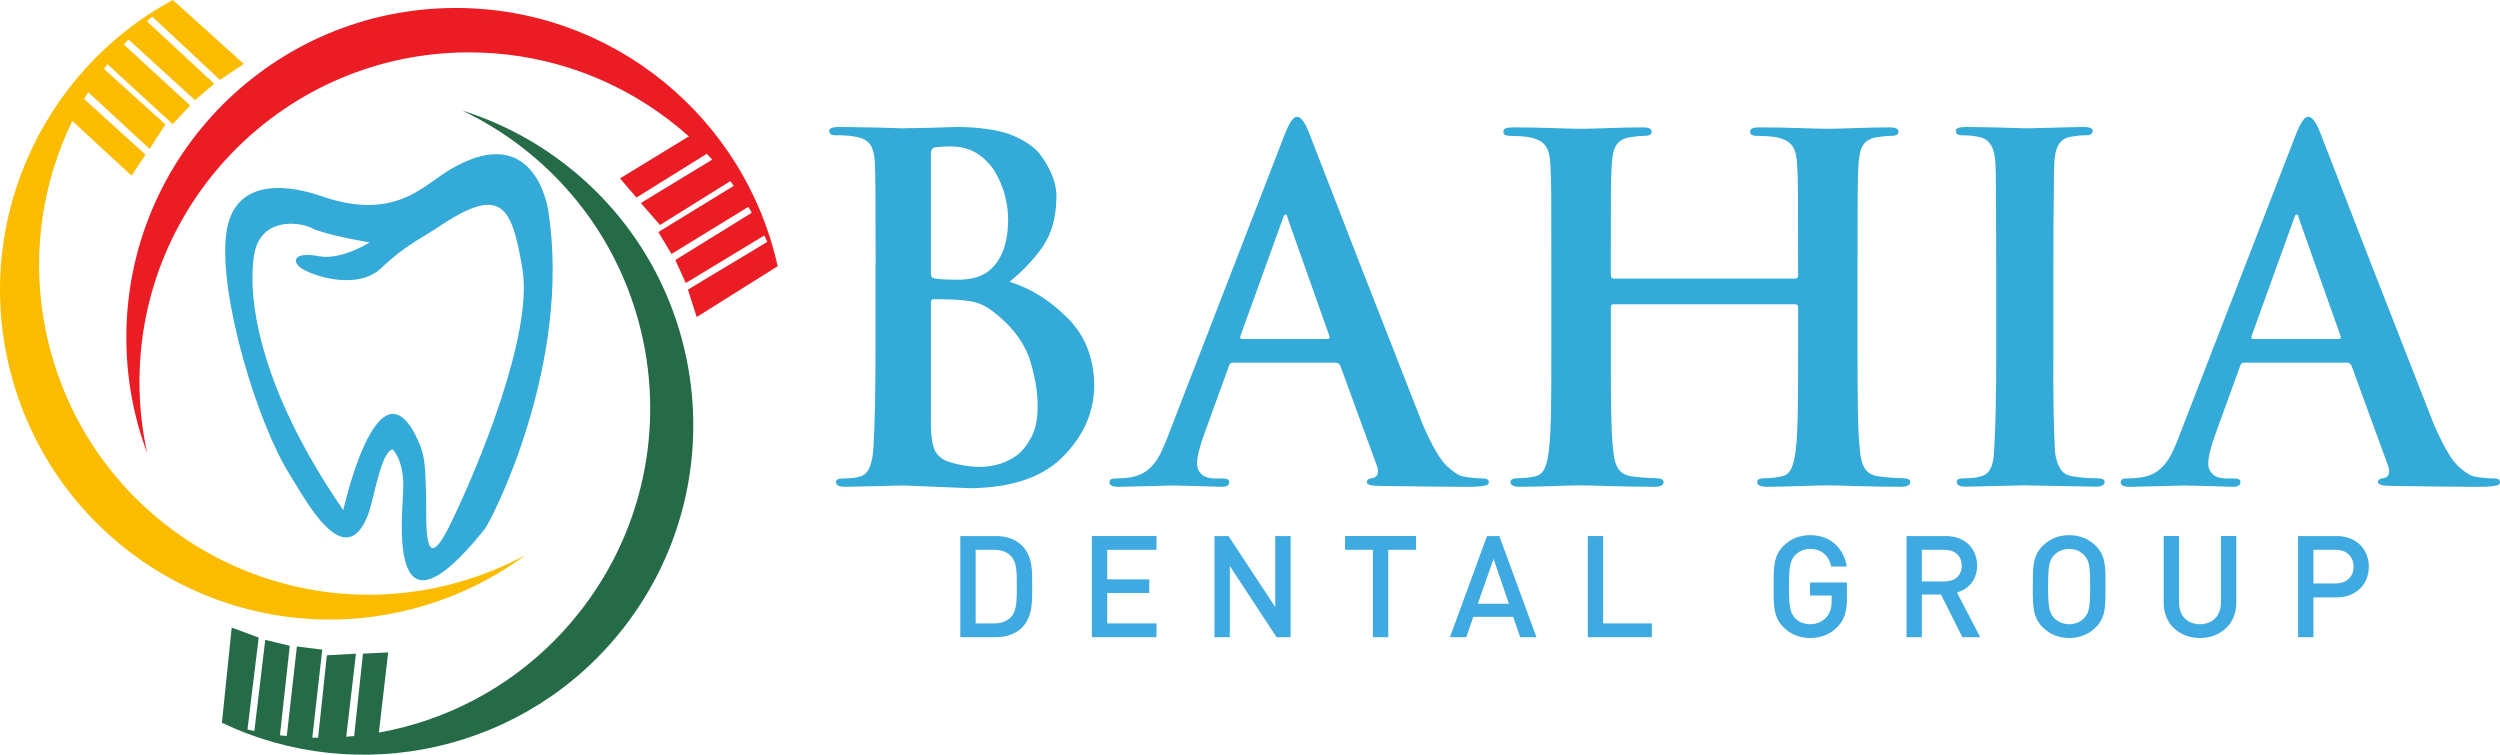 <?xml version="1.0" encoding="UTF-8"?>
<svg xmlns="http://www.w3.org/2000/svg" id="uuid-d11e1ca5-4b0c-4570-a598-3e56c3f655da" data-name="Layer 2" viewBox="0 0 630.09 190.22">
  <g id="uuid-bbd98a5a-d8eb-44e8-b005-3123ec96265a" data-name="Layer 1">
    <g>
      <g>
        <path d="M257.57,158.19c-1.61,1.61-3.94,2.4-6.59,2.4h-8.95v-25.49h8.95c2.65,0,4.98.79,6.59,2.4,2.76,2.76,2.58,6.48,2.58,10.17s.18,7.77-2.58,10.53ZM254.92,140.29c-1.07-1.18-2.51-1.72-4.33-1.72h-4.69v18.55h4.69c1.83,0,3.26-.54,4.33-1.72,1.33-1.47,1.36-4.23,1.36-7.73s-.04-5.91-1.36-7.37Z" style="fill: #3faae1;"></path>
        <path d="M275.19,160.59v-25.49h16.29v3.47h-12.42v7.45h10.6v3.44h-10.6v7.66h12.42v3.47h-16.29Z" style="fill: #3faae1;"></path>
        <path d="M321.74,160.59l-11.78-17.94v17.94h-3.87v-25.49h3.54l11.78,17.9v-17.9h3.87v25.49h-3.54Z" style="fill: #3faae1;"></path>
        <path d="M349.89,138.57v22.02h-3.87v-22.02h-7.02v-3.47h17.9v3.47h-7.02Z" style="fill: #3faae1;"></path>
        <path d="M383.13,160.59l-1.76-5.12h-10.06l-1.75,5.12h-4.12l9.34-25.49h3.11l9.35,25.49h-4.12ZM376.43,140.86l-3.97,11.31h7.84l-3.87-11.31Z" style="fill: #3faae1;"></path>
        <path d="M400.18,160.59v-25.49h3.87v22.02h12.28v3.47h-16.15Z" style="fill: #3faae1;"></path>
        <path d="M463.21,157.9c-1.93,2.04-4.33,2.9-7.02,2.9s-4.94-.97-6.7-2.72c-2.51-2.51-2.47-5.33-2.47-10.24s-.04-7.73,2.47-10.24c1.75-1.76,3.97-2.72,6.7-2.72,5.41,0,8.56,3.54,9.27,7.91h-3.9c-.64-2.79-2.51-4.44-5.37-4.44-1.5,0-2.86.61-3.76,1.58-1.25,1.36-1.54,2.79-1.54,7.91s.29,6.59,1.54,7.95c.9.97,2.26,1.54,3.76,1.54,1.68,0,3.15-.65,4.15-1.79.93-1.07,1.29-2.36,1.29-4.01v-1.43h-5.44v-3.29h9.31v3.9c0,3.29-.61,5.41-2.29,7.2Z" style="fill: #3faae1;"></path>
        <path d="M494.58,160.59l-5.37-10.74h-4.83v10.74h-3.87v-25.49h9.88c4.83,0,7.91,3.12,7.91,7.45,0,3.65-2.22,5.98-5.08,6.77l5.87,11.28h-4.51ZM490.1,138.57h-5.73v7.98h5.73c2.58,0,4.33-1.47,4.33-3.97s-1.76-4.01-4.33-4.01Z" style="fill: #3faae1;"></path>
        <path d="M528.24,158.08c-1.76,1.75-4.01,2.72-6.73,2.72s-4.94-.97-6.7-2.72c-2.51-2.51-2.47-5.33-2.47-10.24s-.04-7.73,2.47-10.24c1.75-1.76,3.97-2.72,6.7-2.72s4.98.97,6.73,2.72c2.51,2.51,2.43,5.33,2.43,10.24s.07,7.73-2.43,10.24ZM525.3,139.93c-.9-.97-2.29-1.58-3.8-1.58s-2.9.61-3.8,1.58c-1.25,1.36-1.5,2.79-1.5,7.91s.25,6.55,1.5,7.91c.9.97,2.29,1.58,3.8,1.58s2.9-.61,3.8-1.58c1.25-1.36,1.5-2.79,1.5-7.91s-.25-6.55-1.5-7.91Z" style="fill: #3faae1;"></path>
        <path d="M554.46,160.8c-5.19,0-9.13-3.54-9.13-8.81v-16.9h3.87v16.72c0,3.4,2.08,5.51,5.26,5.51s5.3-2.11,5.3-5.51v-16.72h3.87v16.9c0,5.26-3.97,8.81-9.17,8.81Z" style="fill: #3faae1;"></path>
        <path d="M588.87,150.56h-5.8v10.03h-3.87v-25.49h9.67c4.98,0,8.16,3.29,8.16,7.73s-3.19,7.73-8.16,7.73ZM588.66,138.57h-5.59v8.48h5.59c2.68,0,4.51-1.54,4.51-4.22s-1.83-4.26-4.51-4.26Z" style="fill: #3faae1;"></path>
      </g>
      <g>
        <path d="M220.7,66.73c0-15.7-.07-24.18-.19-25.43-.08-2.11-.43-3.67-1.08-4.69-.68-1.13-1.99-1.85-3.92-2.17-1.17-.23-2.69-.35-4.54-.35-1.33.08-1.99-.28-1.99-1.08,0-.68.85-1.02,2.55-1.02,7.22.08,12.5.2,15.82.35,5.56-.08,10.27-.2,14.12-.35,5.29.08,9.61.68,12.93,1.82,3.25,1.25,5.73,2.81,7.43,4.69,3.1,4.06,4.58,7.89,4.42,11.48-.08,4.8-1.21,8.85-3.4,12.13-2.3,3.28-5.11,6.25-8.44,8.91,5.17,1.56,9.96,4.51,14.37,8.85,4.52,4.34,6.86,10.02,7.01,17.05,0,6.64-2.49,12.56-7.47,17.75-5.05,5.43-12.94,8.22-23.65,8.38-5.32-.23-10.96-.46-16.92-.69-3.91.08-8.81.19-14.7.34-1.56,0-2.34-.38-2.34-1.14-.08-.65.53-.97,1.81-.97,1.81,0,3.2-.16,4.18-.47,1.17-.31,1.98-1.08,2.43-2.29.49-1.09.81-2.54.96-4.34.38-5.51.57-14.04.57-25.58v-21.17ZM261.52,102.3c0-3.83-.75-7.99-2.24-12.48-1.72-4.34-4.78-8.15-9.17-11.43-1.18-.94-2.52-1.64-4.01-2.11-1.49-.43-3.4-.68-5.73-.76-1.87-.08-3.56-.12-5.05-.12-.46,0-.69.29-.69.88v28.42c-.08,3.83.15,6.51.69,8.03.46,1.6,1.59,2.77,3.38,3.52,3.13,1.02,6,1.48,8.6,1.4,1.41,0,2.94-.23,4.59-.7,1.57-.47,3.08-1.23,4.53-2.29,1.49-1.21,2.71-2.81,3.67-4.8.96-1.91,1.43-4.43,1.43-7.56ZM234.63,68.85c0,.86.27,1.29.8,1.29,1.03.23,2.85.35,5.46.35,3.72.08,6.52-.68,8.42-2.29,3.11-2.54,4.7-6.78,4.78-12.72,0-4.38-1.14-8.5-3.41-12.37-1.18-1.84-2.69-3.34-4.55-4.51-1.86-1.13-4.06-1.7-6.6-1.7-1.48,0-2.77.08-3.87.23-.76.16-1.1.84-1.03,2.05v29.65Z" style="fill: #33aad7;"></path>
        <path d="M310.78,91.39c-.57,0-.93.31-1.08.94l-6.24,17.21c-1.17,3.21-1.76,5.66-1.76,7.34,0,1.02.34,1.86,1.02,2.53.72.78,1.93,1.18,3.63,1.18h1.76c1.21,0,1.78.32,1.7.97,0,.76-.64,1.14-1.93,1.14-4.2-.15-8.32-.27-12.37-.34-2.16.08-6.71.19-13.67.34-1.47,0-2.21-.38-2.21-1.14,0-.65.47-.97,1.42-.97,1.21,0,2.4-.08,3.57-.23,2.65-.39,4.71-1.54,6.19-3.46.83-.98,1.51-2.11,2.04-3.4.57-1.17,1.12-2.48,1.65-3.93l29.16-75.34c1.25-3.28,2.33-4.88,3.23-4.8.95,0,1.93,1.27,2.95,3.81,7.26,18.83,16.85,43.43,28.77,73.82,2.27,5.2,4.25,8.63,5.96,10.31,1.7,1.6,3.14,2.52,4.31,2.75,1.78.31,3.4.46,4.88.46.98,0,1.47.32,1.47.97,0,.46-.3.72-.91.8-.8.23-2.27.35-4.43.35-4.73,0-12.05-.08-21.96-.23-2.23,0-3.39-.3-3.46-.91,0-.65.53-1.01,1.59-1.08,1.1-.31,1.46-1.23,1.08-2.76l-9.31-25.49c-.23-.55-.62-.82-1.19-.82h-25.87ZM334.5,85.43c.53,0,.72-.23.57-.7l-10.5-29.64c-.08-.62-.27-.98-.57-1.05-.3.08-.53.43-.68,1.05l-10.67,29.53c-.2.55-.04.82.45.82h21.39Z" style="fill: #33aad7;"></path>
        <path d="M503.11,66.77c0-15.72-.07-24.21-.19-25.46-.15-4.03-1.48-6.28-3.97-6.75-1.32-.31-2.73-.46-4.2-.46-1.21.08-1.82-.32-1.82-1.2,0-.61.93-.91,2.78-.91,5.56.08,10.59.2,15.1.35,3.94-.08,8.67-.2,14.19-.35,1.55,0,2.36.3,2.44.91,0,.87-.63,1.27-1.88,1.19-1.03,0-2.19.12-3.48.35-1.48.23-2.55.88-3.19,1.94-.68,1.09-1.07,2.74-1.14,4.93-.08,1.6-.11,4.05-.11,7.33-.08,3.29-.11,9.33-.11,18.13v21.12c-.08,12.01.07,20.79.45,26.34.23,1.6.65,2.88,1.25,3.81.57,1.14,1.71,1.82,3.42,2.05,1.94.31,3.91.46,5.93.46,1.25,0,1.88.32,1.88.97-.08.76-.81,1.14-2.21,1.14-8.29-.15-14.32-.27-18.1-.34-3.9.08-8.78.19-14.64.34-1.55,0-2.33-.38-2.33-1.14-.08-.65.53-.97,1.81-.97,1.81,0,3.2-.16,4.18-.47,2.11-.47,3.24-2.46,3.39-5.99.38-5.48.57-14.22.57-26.23v-21.12Z" style="fill: #33aad7;"></path>
        <path d="M565.64,91.39c-.57,0-.93.31-1.08.94l-6.24,17.21c-1.17,3.21-1.76,5.66-1.76,7.34,0,1.02.34,1.86,1.02,2.53.72.78,1.93,1.18,3.63,1.18h1.76c1.21,0,1.78.32,1.7.97,0,.76-.64,1.14-1.93,1.14-4.2-.15-8.32-.27-12.37-.34-2.16.08-6.71.19-13.67.34-1.47,0-2.21-.38-2.21-1.14,0-.65.47-.97,1.42-.97,1.21,0,2.4-.08,3.57-.23,2.65-.39,4.71-1.54,6.19-3.46.83-.98,1.51-2.11,2.04-3.4.57-1.17,1.12-2.48,1.65-3.93l29.16-75.34c1.25-3.28,2.33-4.88,3.23-4.8.95,0,1.93,1.27,2.95,3.81,7.26,18.83,16.85,43.43,28.77,73.82,2.27,5.2,4.25,8.63,5.96,10.31,1.7,1.6,3.14,2.52,4.31,2.75,1.78.31,3.4.46,4.88.46.98,0,1.47.32,1.47.97,0,.46-.3.72-.91.8-.8.23-2.27.35-4.43.35-4.73,0-12.05-.08-21.96-.23-2.23,0-3.39-.3-3.46-.91,0-.65.53-1.01,1.59-1.08,1.1-.31,1.46-1.23,1.08-2.76l-9.31-25.49c-.23-.55-.62-.82-1.19-.82h-25.87ZM589.35,85.43c.53,0,.72-.23.57-.7l-10.5-29.64c-.08-.62-.27-.98-.57-1.05-.3.08-.53.43-.68,1.05l-10.67,29.53c-.2.55-.04.82.45.82h21.39Z" style="fill: #33aad7;"></path>
        <path d="M452.47,70.21c.36,0,.72-.24.72-.84v-2.52c0-18.21,0-21.57-.24-25.4-.24-4.07-1.2-5.99-5.15-6.83-.96-.24-2.99-.36-4.67-.36-1.32,0-2.04-.24-2.04-1.08s.84-1.08,2.51-1.08c6.47,0,14.02.36,17.25.36,2.88,0,10.43-.36,15.1-.36,1.68,0,2.52.24,2.52,1.08s-.72,1.08-2.16,1.08c-.96,0-2.04.12-3.47.36-3.23.6-4.19,2.64-4.43,6.83-.24,3.83-.24,7.19-.24,25.4v21.09c0,11.02,0,20.49.6,25.64.36,3.36,1.08,5.99,4.67,6.47,1.68.24,4.31.48,6.11.48,1.32,0,1.92.36,1.92.96,0,.84-.96,1.2-2.4,1.2-7.79,0-15.34-.36-18.69-.36-2.76,0-10.31.36-14.98.36-1.68,0-2.51-.36-2.51-1.2,0-.6.48-.96,1.92-.96,1.8,0,3.23-.24,4.31-.48,2.4-.48,3-3.11,3.48-6.59.6-5.03.6-14.5.6-25.52v-10.54c0-.48-.36-.72-.72-.72h-45.77c-.36,0-.72.12-.72.72v10.54c0,11.02,0,20.49.6,25.64.36,3.36,1.08,5.99,4.67,6.47,1.68.24,4.31.48,6.11.48,1.32,0,1.92.36,1.92.96,0,.84-.96,1.2-2.4,1.2-7.79,0-15.34-.36-18.69-.36-2.76,0-10.31.36-15.1.36-1.56,0-2.4-.36-2.4-1.2,0-.6.48-.96,1.92-.96,1.8,0,3.23-.24,4.31-.48,2.4-.48,2.99-3.11,3.47-6.59.6-5.03.6-14.5.6-25.52v-21.09c0-18.21,0-21.57-.24-25.4-.24-4.07-1.2-5.99-5.15-6.83-.96-.24-3-.36-4.67-.36-1.32,0-2.04-.24-2.04-1.08s.84-1.08,2.52-1.08c6.47,0,14.02.36,17.25.36,2.87,0,10.42-.36,15.1-.36,1.68,0,2.52.24,2.52,1.08s-.72,1.08-2.16,1.08c-.96,0-2.04.12-3.48.36-3.23.6-4.19,2.64-4.43,6.83-.24,3.83-.24,7.19-.24,25.4v2.52c0,.6.36.84.72.84h45.77Z" style="fill: #33aad7;"></path>
      </g>
    </g>
    <g>
      <path d="M138.16,53.01c-.68-4.32-5.3-21.97-24.98-10.12-6.77,4.07-13.85,12.97-32.45,6.46-6.21-2.17-21.96-5.77-23.75,9.84-1.8,15.6,7.9,47.51,16.09,60.49,3.73,5.9,13.8,25.32,19.68,10.05,1.55-4.04,3.21-15.85,6.21-16.47,0,0,2.69,2.49,2.69,9.11s-4.91,42.75,20.51,10.98c1.66-2.07,22.08-41.56,16.01-80.33ZM113.45,132.23c-7.18,14.64-5.8-1.66-6.08-8.15-.28-6.49,0-9.25-2.62-14.36-9.84-19.15-18.23,18.85-18.23,18.85-21.96-31.9-24.03-54.34-22.51-64.15,1.52-9.8,11.46-8.56,14.64-6.9,3.18,1.66,14.5,3.59,14.5,3.59,0,0-7.18,4.56-12.84,3.45-5.66-1.1-7.04.97-4.56,2.9,2.49,1.93,14.22,5.94,20.3.14,6.08-5.8,10.5-7.73,14.29-10.29,15.92-10.71,18.64-5.8,21.34,10.56,2.69,16.36-11.05,49.71-18.23,64.35Z" style="fill: #33aad7;"></path>
      <g>
        <path d="M35.15,96.26c0-45.87,37.19-83.06,83.06-83.06,35.61,0,65.98,22.41,77.79,53.89C187.79,29.86,154.6,2.01,114.9,2.01,69.03,2.01,31.84,39.2,31.84,85.07c0,10.27,1.87,20.1,5.27,29.17-1.28-5.79-1.96-11.81-1.96-17.99Z" style="fill: #eb1c24;"></path>
        <polygon points="156.26 44.96 175.73 33.08 180.15 37.5 160.4 49.79 156.26 44.96" style="fill: #eb1c24;"></polygon>
        <polygon points="161.51 51.17 166.34 56.7 185.4 44.82 181.26 39.16 161.51 51.17" style="fill: #eb1c24;"></polygon>
        <polygon points="165.93 58.49 169.24 64.01 189.27 51.72 186.64 45.79 165.93 58.49" style="fill: #eb1c24;"></polygon>
        <polygon points="170.21 65.53 190.09 53.24 193.13 59.04 172.83 71.33 170.21 65.53" style="fill: #eb1c24;"></polygon>
        <polygon points="173.38 72.99 175.59 79.9 196.01 67.09 193.82 60.7 173.38 72.99" style="fill: #eb1c24;"></polygon>
      </g>
      <g>
        <path d="M131.92,37.41c36.16,28.23,42.59,80.43,14.36,116.59-21.91,28.07-58.26,38.22-90.35,28.15,34.4,16.43,76.78,7.41,101.21-23.88,28.23-36.16,21.8-88.36-14.36-116.59-8.09-6.32-16.99-10.89-26.24-13.8,5.35,2.56,10.51,5.72,15.38,9.52Z" style="fill: #266b47;"></path>
        <polygon points="97.83 164.44 95.21 187.1 89.01 187.86 91.48 164.73 97.83 164.44" style="fill: #266b47;"></polygon>
        <polygon points="89.71 164.75 82.38 165.16 80.01 187.49 87.03 187.71 89.71 164.75" style="fill: #266b47;"></polygon>
        <polygon points="81.22 163.73 74.83 162.94 72.19 186.29 78.49 187.88 81.22 163.73" style="fill: #266b47;"></polygon>
        <polygon points="73.03 162.77 70.48 186.01 64.04 184.83 66.85 161.27 73.03 162.77" style="fill: #266b47;"></polygon>
        <polygon points="65.2 160.69 58.4 158.18 55.93 182.15 62.31 184.36 65.2 160.69" style="fill: #266b47;"></polygon>
      </g>
      <g>
        <path d="M115.71,146.69c-44.12,12.58-90.08-12.99-102.66-57.11C3.29,55.34,16.51,19.99,43.55,0,10,18.11-7.68,57.66,3.2,95.84c12.58,44.12,58.54,69.68,102.66,57.11,9.87-2.81,18.81-7.31,26.61-13.07-5.22,2.82-10.82,5.12-16.76,6.82Z" style="fill: #fbbc00;"></path>
        <polygon points="33.17 44.29 16.41 28.82 19.44 23.36 36.68 38.98 33.17 44.29" style="fill: #fbbc00;"></polygon>
        <polygon points="37.7 37.54 41.69 31.38 25.04 16.31 20.73 21.84 37.7 37.54" style="fill: #fbbc00;"></polygon>
        <polygon points="43.53 31.28 47.93 26.58 30.62 10.69 25.63 14.85 43.53 31.28" style="fill: #fbbc00;"></polygon>
        <polygon points="49.13 25.24 31.86 9.48 36.6 4.97 53.99 21.12 49.13 25.24" style="fill: #fbbc00;"></polygon>
        <polygon points="55.43 20.14 61.46 16.12 43.55 0 38.01 3.85 55.43 20.14" style="fill: #fbbc00;"></polygon>
      </g>
    </g>
  </g>
</svg>
